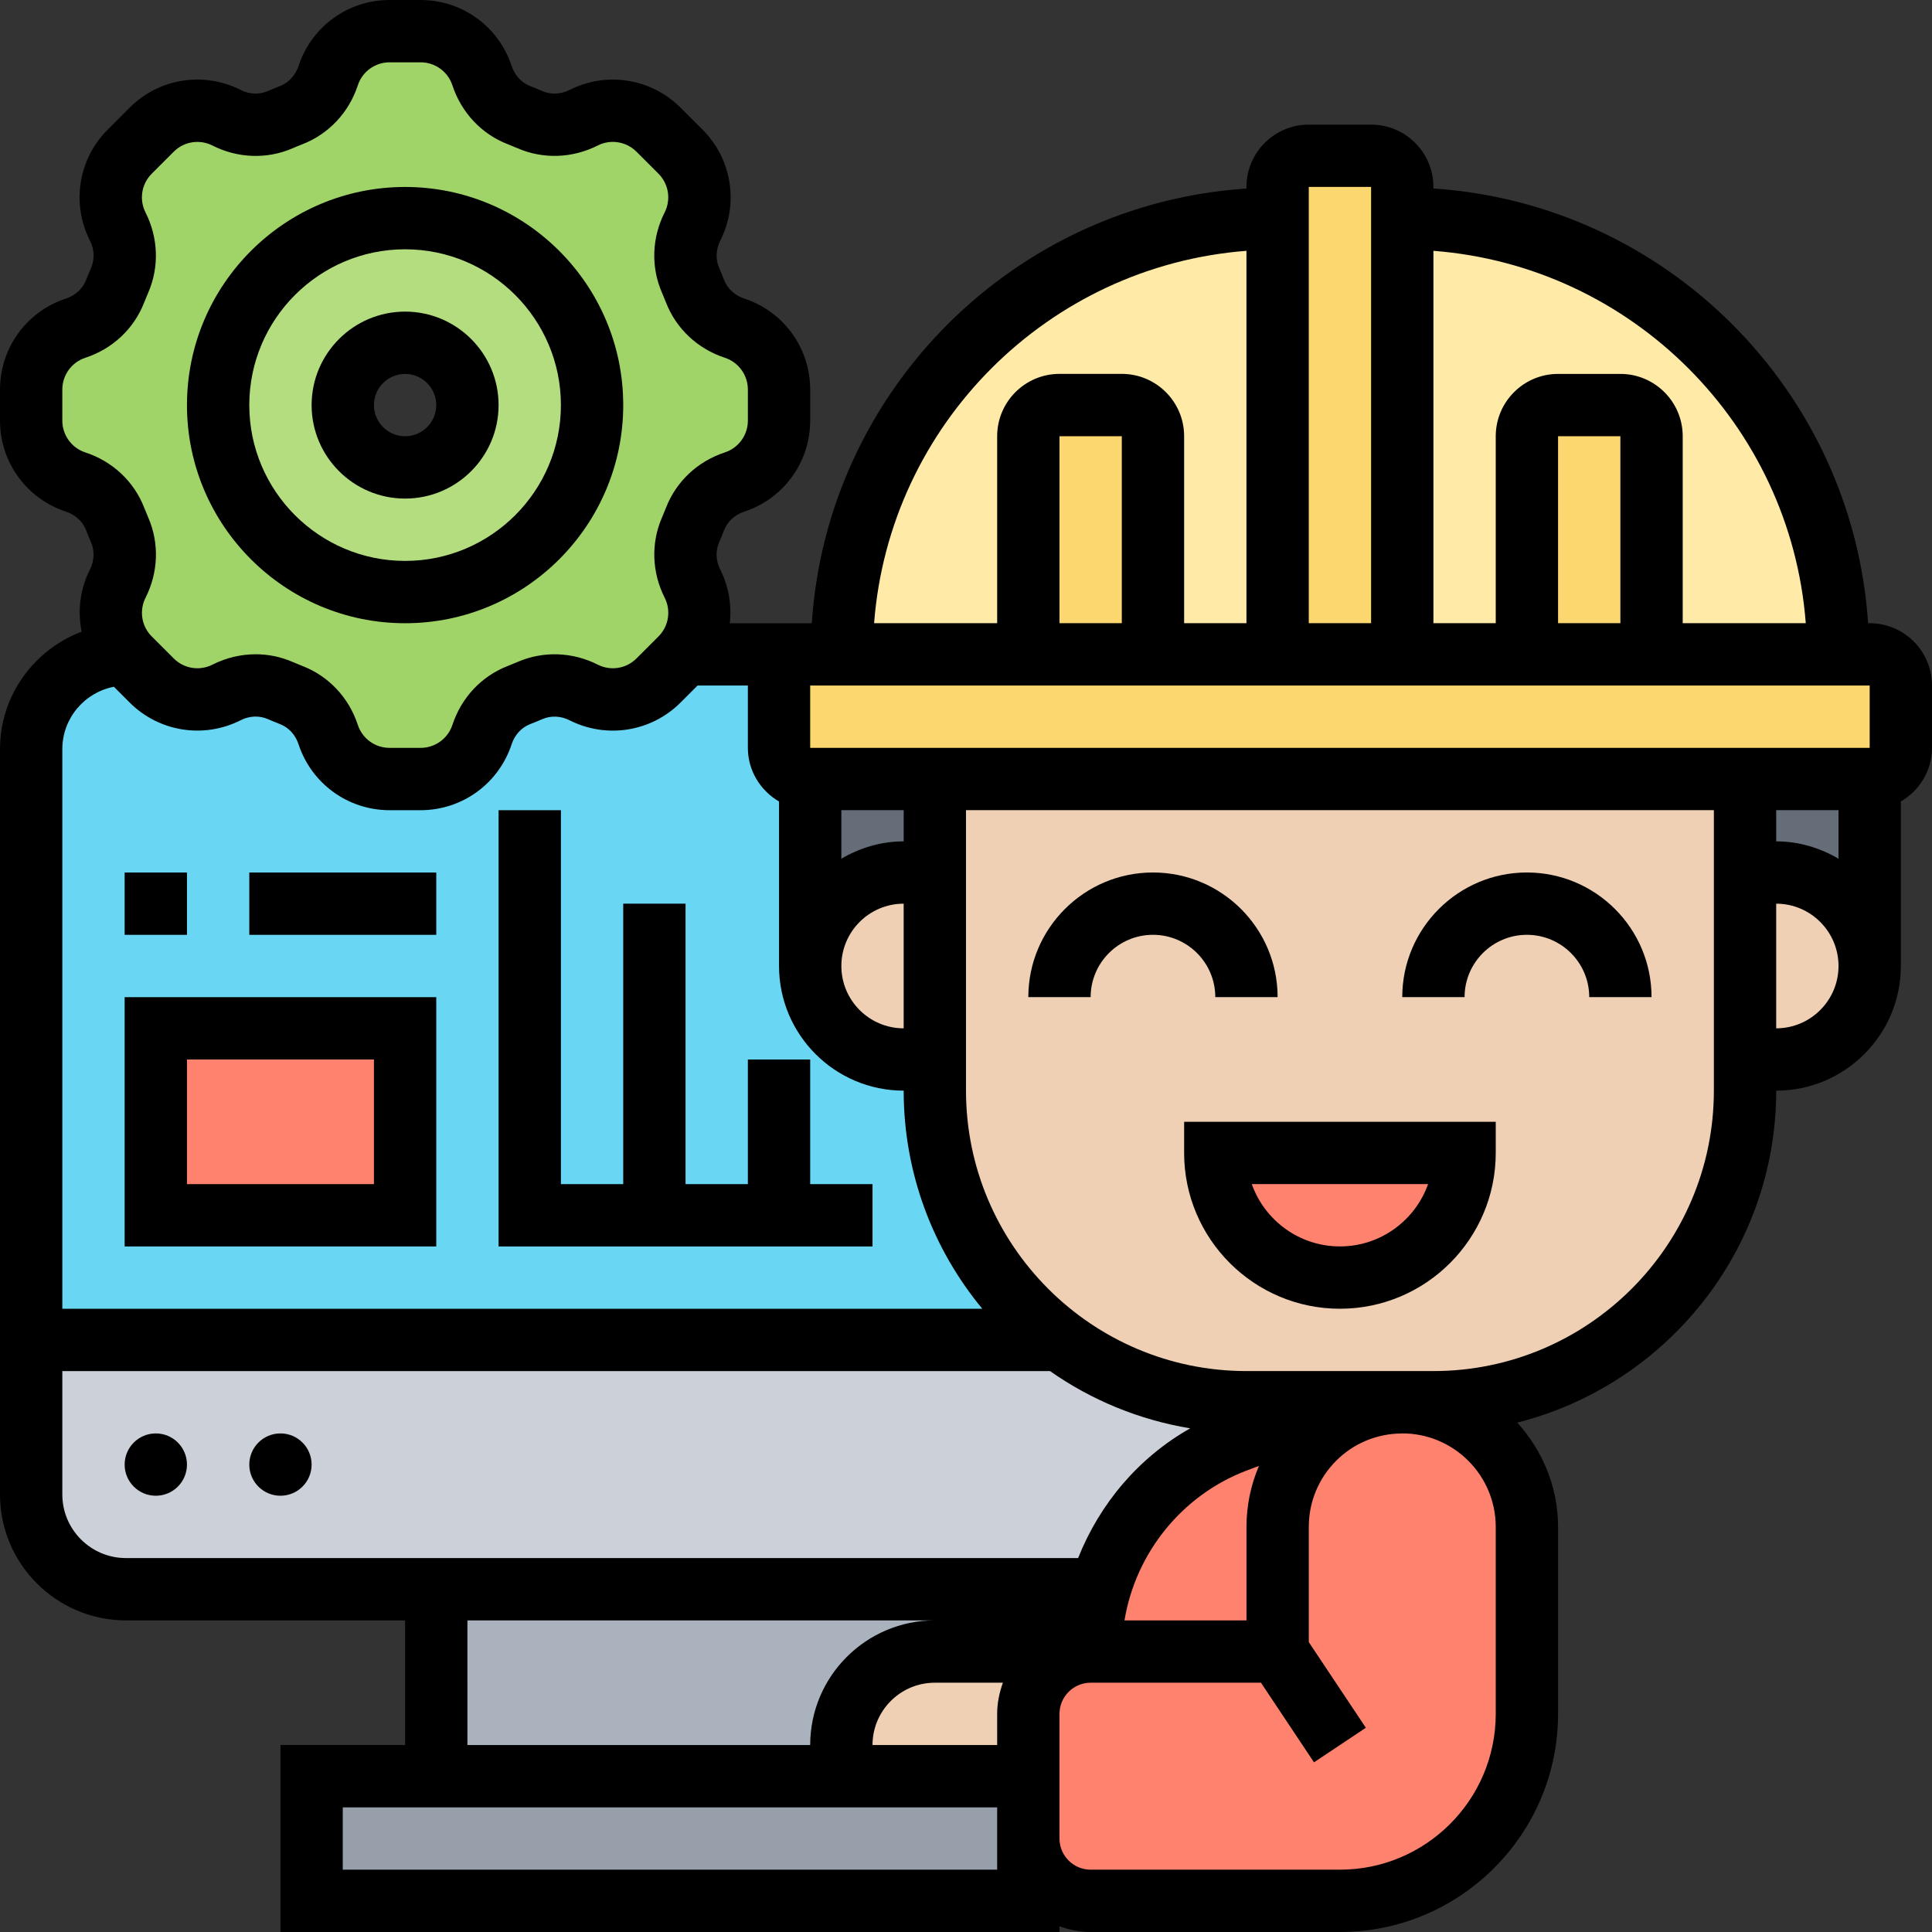 <svg id="Layer_5" enable-background="new 0 0 62 62" height="512" viewBox="0 0 62 62" width="512" xmlns="http://www.w3.org/2000/svg"><rect x="0" y="0" width="62" height="62" fill="#333333" stroke="none"/><g><g><g><path d="m33 59v2h-23v-4h4 13 6z" fill="#969faa"/></g><g><path d="m14 51h21.29c-.19.64-.29 1.31-.29 2h-5c-1.66 0-3 1.34-3 3v1h-13z" fill="#aab2bd"/></g><g><path d="m39.68 46.24c-2.17.82-3.78 2.6-4.39 4.76h-21.29-9.96c-1.68 0-3.04-1.36-3.04-3.04v-4.96h33c1.67 1.25 3.75 2 6 2h5c-1.32 0-2.63.24-3.87.7z" fill="#ccd1d9"/></g><g><path d="m57 28h-1v-3h4v6c0-1.66-1.34-3-3-3z" fill="#656d78"/></g><g><path d="m26 25h4v3h-1c-.83 0-1.58.34-2.12.88s-.88 1.29-.88 2.12z" fill="#656d78"/></g><g><path d="m30 35v-1h-1c-1.04 0-1.95-.52-2.49-1.32-.32-.48-.51-1.06-.51-1.68v-6c-.55 0-1-.45-1-1v-2c0-.55.45-1 1-1h-4.04l-.01-.01c-.02.05-.07.1-.11.14l-.71.71c-.4.4-.93.61-1.46.61-.32 0-.64-.08-.94-.23-.54-.27-1.17-.3-1.72-.06-.12.05-.24.1-.36.15-.56.22-.99.69-1.18 1.26-.28.85-1.08 1.43-1.97 1.43h-1c-.89 0-1.69-.58-1.97-1.43-.19-.57-.62-1.04-1.18-1.26-.12-.05-.24-.1-.36-.15-.25-.11-.52-.16-.79-.16-.32 0-.64.07-.93.22-.8.41-1.77.25-2.4-.38l-.71-.71c-.04-.04-.09-.09-.11-.14l-.01.01c-1.68 0-3.04 1.36-3.04 3.04v4.96 14h33c-2.43-1.83-4-4.73-4-8z" fill="#69d6f4"/></g><g><path d="m42.17 46.17c-.72.73-1.17 1.73-1.17 2.83v4h-6c0-.69.1-1.36.29-2 .61-2.16 2.22-3.94 4.39-4.76l1.45-.54c1.24-.46 2.55-.7 3.87-.7-1.1 0-2.1.45-2.83 1.17z" fill="#ff826e"/></g><g><path d="m41 53v-4c0-1.1.45-2.1 1.17-2.83.73-.72 1.73-1.17 2.83-1.17 2.21 0 4 1.79 4 4v6c0 3.31-2.69 6-6 6h-8c-1.1 0-2-.9-2-2v-2-2c0-1.1.9-2 2-2z" fill="#ff826e"/></g><g><path d="m33 55v2h-6v-1c0-1.66 1.34-3 3-3h5c-1.1 0-2 .9-2 2z" fill="#f0d0b4"/></g><g><path d="m56 28v6 1c0 5.52-4.48 10-10 10h-1-5c-2.25 0-4.33-.75-6-2-2.43-1.83-4-4.73-4-8v-1-6-3h26z" fill="#f0d0b4"/></g><g><path d="m57 28c1.66 0 3 1.34 3 3 0 .83-.34 1.58-.88 2.12s-1.29.88-2.12.88h-1v-6z" fill="#f0d0b4"/></g><g><path d="m30 28v6h-1c-1.04 0-1.95-.52-2.49-1.32-.32-.48-.51-1.06-.51-1.68 0-.83.34-1.58.88-2.12s1.29-.88 2.12-.88z" fill="#f0d0b4"/></g><g><path d="m39 37h8c0 2.21-1.79 4-4 4-1.1 0-2.1-.45-2.83-1.17-.72-.73-1.17-1.73-1.17-2.83z" fill="#ff826e"/></g><g><path d="m5 33h8v6h-8z" fill="#ff826e"/></g><g><path d="m22 17.8c0 .32.07.64.22.93.38.75.27 1.64-.27 2.26-.02.05-.07.1-.11.14l-.71.71c-.4.4-.93.61-1.46.61-.32 0-.64-.08-.94-.23-.54-.27-1.17-.3-1.72-.06-.12.05-.24.1-.36.15-.56.22-.99.69-1.18 1.26-.28.85-1.08 1.43-1.97 1.43h-1c-.89 0-1.69-.58-1.97-1.43-.19-.57-.62-1.04-1.18-1.26-.12-.05-.24-.1-.36-.15-.25-.11-.52-.16-.79-.16-.32 0-.64.07-.93.22-.8.41-1.77.25-2.4-.38l-.71-.71c-.04-.04-.09-.09-.11-.14-.33-.38-.5-.85-.5-1.32 0-.32.08-.64.23-.94.27-.54.3-1.17.06-1.72-.05-.12-.1-.24-.15-.36-.22-.56-.69-.99-1.26-1.18-.85-.28-1.43-1.08-1.43-1.97v-1c0-.89.58-1.69 1.43-1.97.57-.19 1.04-.62 1.26-1.18.05-.12.1-.24.15-.36.11-.25.16-.52.16-.79 0-.32-.07-.64-.22-.93-.41-.8-.25-1.77.38-2.4l.71-.71c.4-.4.93-.61 1.46-.61.32 0 .64.08.94.23.54.27 1.17.3 1.72.06.12-.05.24-.1.36-.15.56-.22.99-.69 1.18-1.26.28-.85 1.08-1.43 1.97-1.43h1c.89 0 1.69.58 1.97 1.43.19.57.62 1.04 1.18 1.26.12.05.24.1.36.15.25.11.52.16.79.16.32 0 .64-.07.93-.22.8-.41 1.77-.25 2.4.38l.71.71c.4.4.61.93.61 1.46 0 .32-.08.64-.23.94-.27.54-.3 1.17-.06 1.72.05.12.1.24.15.36.22.56.69.99 1.26 1.18.85.28 1.43 1.08 1.43 1.97v1c0 .89-.58 1.69-1.43 1.97-.57.19-1.04.62-1.26 1.18-.05.12-.1.24-.15.36-.11.25-.16.52-.16.79zm-3-4.8c0-3.31-2.69-6-6-6s-6 2.69-6 6 2.69 6 6 6 6-2.69 6-6z" fill="#a0d468"/></g><g><path d="m13 7c3.31 0 6 2.69 6 6s-2.69 6-6 6-6-2.69-6-6 2.69-6 6-6zm2 6c0-1.1-.9-2-2-2s-2 .9-2 2 .9 2 2 2 2-.9 2-2z" fill="#b4dd7f"/></g><g><path d="m59 21h-6v-7c0-.55-.45-1-1-1h-2c-.55 0-1 .45-1 1v7h-4v-14c7.73 0 14 6.27 14 14z" fill="#ffeaa7"/></g><g><path d="m41 7v14h-4v-7c0-.55-.45-1-1-1h-2c-.55 0-1 .45-1 1v7h-6c0-7.73 6.27-14 14-14z" fill="#ffeaa7"/></g><g><path d="m53 14v7h-4v-7c0-.55.45-1 1-1h2c.55 0 1 .45 1 1z" fill="#fcd770"/></g><g><path d="m45 7v14h-4v-14-1c0-.55.45-1 1-1h2c.55 0 1 .45 1 1z" fill="#fcd770"/></g><g><path d="m61 22v2c0 .55-.45 1-1 1h-4-26-4c-.55 0-1-.45-1-1v-2c0-.55.45-1 1-1h1 6 4 4 4 4 4 6 1c.55 0 1 .45 1 1z" fill="#fcd770"/></g><g><path d="m37 14v7h-4v-7c0-.55.45-1 1-1h2c.55 0 1 .45 1 1z" fill="#fcd770"/></g></g><g><path d="m38 36.999c0 2.757 2.243 5 5 5s5-2.243 5-5v-1h-10zm7.829 1c-.413 1.164-1.525 2-2.829 2s-2.416-.836-2.829-2z"/><path d="m49 27.999c-2.206 0-4 1.794-4 4h2c0-1.103.897-2 2-2s2 .897 2 2h2c0-2.206-1.794-4-4-4z"/><path d="m39 31.999h2c0-2.206-1.794-4-4-4s-4 1.794-4 4h2c0-1.103.897-2 2-2s2 .897 2 2z"/><path d="m60 19.999h-.051c-.496-7.473-6.477-13.453-13.949-13.95v-.05c0-1.103-.897-2-2-2h-2c-1.103 0-2 .897-2 2v.051c-7.472.496-13.453 6.477-13.949 13.949h-.051c-.005 0-.01.001-.014.001h-2.566c.063-.578-.03-1.174-.306-1.721-.143-.282-.156-.6-.038-.874.056-.129.11-.26.161-.39.108-.28.345-.497.648-.596 1.265-.416 2.115-1.59 2.115-2.921v-.996c0-1.331-.85-2.505-2.116-2.921-.302-.099-.538-.316-.646-.594-.051-.132-.104-.263-.161-.393-.118-.273-.104-.591.038-.873.601-1.188.372-2.62-.57-3.561l-.705-.704c-.942-.942-2.372-1.17-3.561-.57-.281.142-.6.157-.874.038-.128-.056-.259-.109-.39-.161-.279-.108-.497-.345-.596-.648-.416-1.265-1.59-2.115-2.921-2.115h-.996c-1.331 0-2.505.85-2.921 2.116-.1.302-.317.538-.597.647-.13.05-.261.104-.39.16-.273.119-.592.106-.873-.038-1.188-.6-2.619-.372-3.561.57l-.704.705c-.942.941-1.171 2.373-.57 3.561.143.282.156.6.038.874-.056.129-.11.26-.161.39-.108.28-.345.497-.648.596-1.265.416-2.115 1.59-2.115 2.921v.996c0 1.331.85 2.505 2.116 2.921.302.099.538.316.646.594.051.132.104.263.161.393.118.273.104.591-.038.873-.32.633-.397 1.332-.265 1.992-1.526.578-2.62 2.044-2.62 3.77v23.918c0 2.228 1.813 4.041 4.041 4.041h8.959v4h-4v6h25v-.184c.314.112.648.184 1 .184h8c3.859 0 7-3.14 7-7v-6.001c0-1.291-.505-2.458-1.311-3.346 4.767-1.205 8.31-5.517 8.311-10.653 2.206 0 4-1.794 4-4v-5.28c.595-.347 1-.985 1-1.722v-2c0-1.102-.897-1.999-2-1.999zm-31 13.001c-1.103 0-2-.897-2-2s.897-2 2-2zm0-6c-.732 0-1.409.212-2 .556v-1.558h2zm-3-3.001v-1.999h1v-.001h33v2zm10-4h-2v-6h2zm16 0h-2v-6h2zm5 6h2v1.558c-.591-.345-1.268-.557-2-.557zm.949-6h-3.949v-6c0-1.103-.897-2-2-2h-2c-1.103 0-2 .897-2 2v6h-2v-11.95c6.37.489 11.461 5.579 11.949 11.95zm-13.949-14v14h-2v-14zm-4 2.05v11.949h-2v-6c0-1.103-.897-2-2-2h-2c-1.103 0-2 .897-2 2v6h-3.949c.488-6.37 5.579-11.46 11.949-11.949zm-37.261 6.47c-.442-.145-.739-.556-.739-1.021v-.996c0-.465.297-.875.739-1.021.873-.286 1.561-.932 1.887-1.772.042-.107.086-.214.131-.318.356-.82.325-1.757-.087-2.572-.21-.416-.129-.916.2-1.245l.704-.704c.329-.33.829-.41 1.245-.199.815.411 1.753.443 2.571.087.106-.046.213-.09.32-.131.839-.327 1.485-1.015 1.772-1.887.144-.443.555-.74 1.02-.74h.996c.465 0 .875.297 1.021.74.287.872.932 1.56 1.771 1.886.107.042.214.086.319.131.819.356 1.757.324 2.572-.087.414-.211.915-.13 1.245.199l.704.704c.329.329.409.83.199 1.245-.412.815-.443 1.752-.087 2.571.045.105.089.212.132.321.326.839 1.014 1.484 1.887 1.771.442.145.739.556.739 1.021v.996c0 .465-.297.875-.74 1.021-.872.286-1.56.932-1.886 1.772-.042.107-.086.214-.131.318-.356.82-.325 1.757.087 2.572.21.415.13.915-.199 1.244l-.705.705c-.33.33-.83.409-1.244.199-.815-.411-1.752-.442-2.571-.087-.105.045-.212.089-.321.132-.839.326-1.484 1.014-1.771 1.887-.145.442-.556.739-1.021.739h-.996c-.465 0-.875-.297-1.021-.74-.286-.872-.932-1.56-1.772-1.886-.107-.042-.214-.086-.318-.131-.378-.165-.781-.247-1.186-.247-.473 0-.947.112-1.386.333-.416.21-.915.13-1.244-.199l-.705-.705c-.329-.329-.409-.829-.199-1.244.412-.815.443-1.752.087-2.571-.045-.105-.089-.212-.132-.321-.326-.838-1.014-1.484-1.887-1.77zm.916 7.52.505.505c.942.941 2.373 1.17 3.561.57.281-.144.6-.157.874-.038.129.056.26.11.39.161.28.108.497.345.596.648.416 1.265 1.59 2.115 2.921 2.115h.996c1.331 0 2.505-.85 2.921-2.116.099-.302.316-.538.594-.646.132-.051.263-.104.393-.161.272-.118.591-.105.873.038 1.189.6 2.62.371 3.561-.57l.545-.545h1.615v1.999c0 .737.405 1.375 1 1.722v5.279c0 2.206 1.794 4 4 4 0 2.657.948 5.097 2.523 7h-29.523v-17.959c0-.993.714-1.821 1.655-2.002zm-1.655 25.92v-3.959h31.697c1.318.925 2.846 1.563 4.499 1.837-1.655.933-2.907 2.423-3.598 4.163h-30.557c-1.125 0-2.041-.916-2.041-2.041zm38.001 4.041h-3.915c.358-2.166 1.852-4.034 3.948-4.819l.367-.138c-.26.611-.4 1.272-.4 1.956zm-8.001 4h-4c0-1.103.897-2 2-2h2.184c-.112.315-.184.648-.184 1zm-17-4h19.078-4.078c-2.205 0-4 1.794-4 4h-11zm17 8h-21v-2h21v1zm16-5c0 2.757-2.243 5-5 5h-8c-.551 0-1-.449-1-1v-3-1c0-.55.448-.998.998-1h.002 5.466l1.702 2.555 1.664-1.109-1.831-2.748v-3.698c0-.801.312-1.555.878-2.122.56-.56 1.303-.869 2.094-.876.009-.001.018-.002.027-.002v-.001c1.654 0 3 1.346 3 3zm-2-11.001h-6c-4.962 0-9-4.038-9-9v-9h24v9c0 4.962-4.038 9-9 9zm11-10.999v-4c1.103 0 2 .897 2 2s-.897 2-2 2z"/><circle cx="5" cy="47" r="1"/><circle cx="9" cy="47" r="1"/><path d="m13 20c3.86 0 7-3.14 7-7s-3.14-7-7-7-7 3.14-7 7 3.14 7 7 7zm0-12c2.757 0 5 2.243 5 5s-2.243 5-5 5-5-2.243-5-5 2.243-5 5-5z"/><path d="m13 16c1.654 0 3-1.346 3-3s-1.346-3-3-3-3 1.346-3 3 1.346 3 3 3zm0-4c.551 0 1 .449 1 1s-.449 1-1 1-1-.449-1-1 .449-1 1-1z"/><path d="m14 32h-10v8h10zm-2 6h-6v-4h6z"/><path d="m28 38h-2v-4h-2v4h-2v-9h-2v9h-2v-12h-2v14h12z"/><path d="m4 28h2v2h-2z"/><path d="m8 28h6v2h-6z"/></g></g></svg>